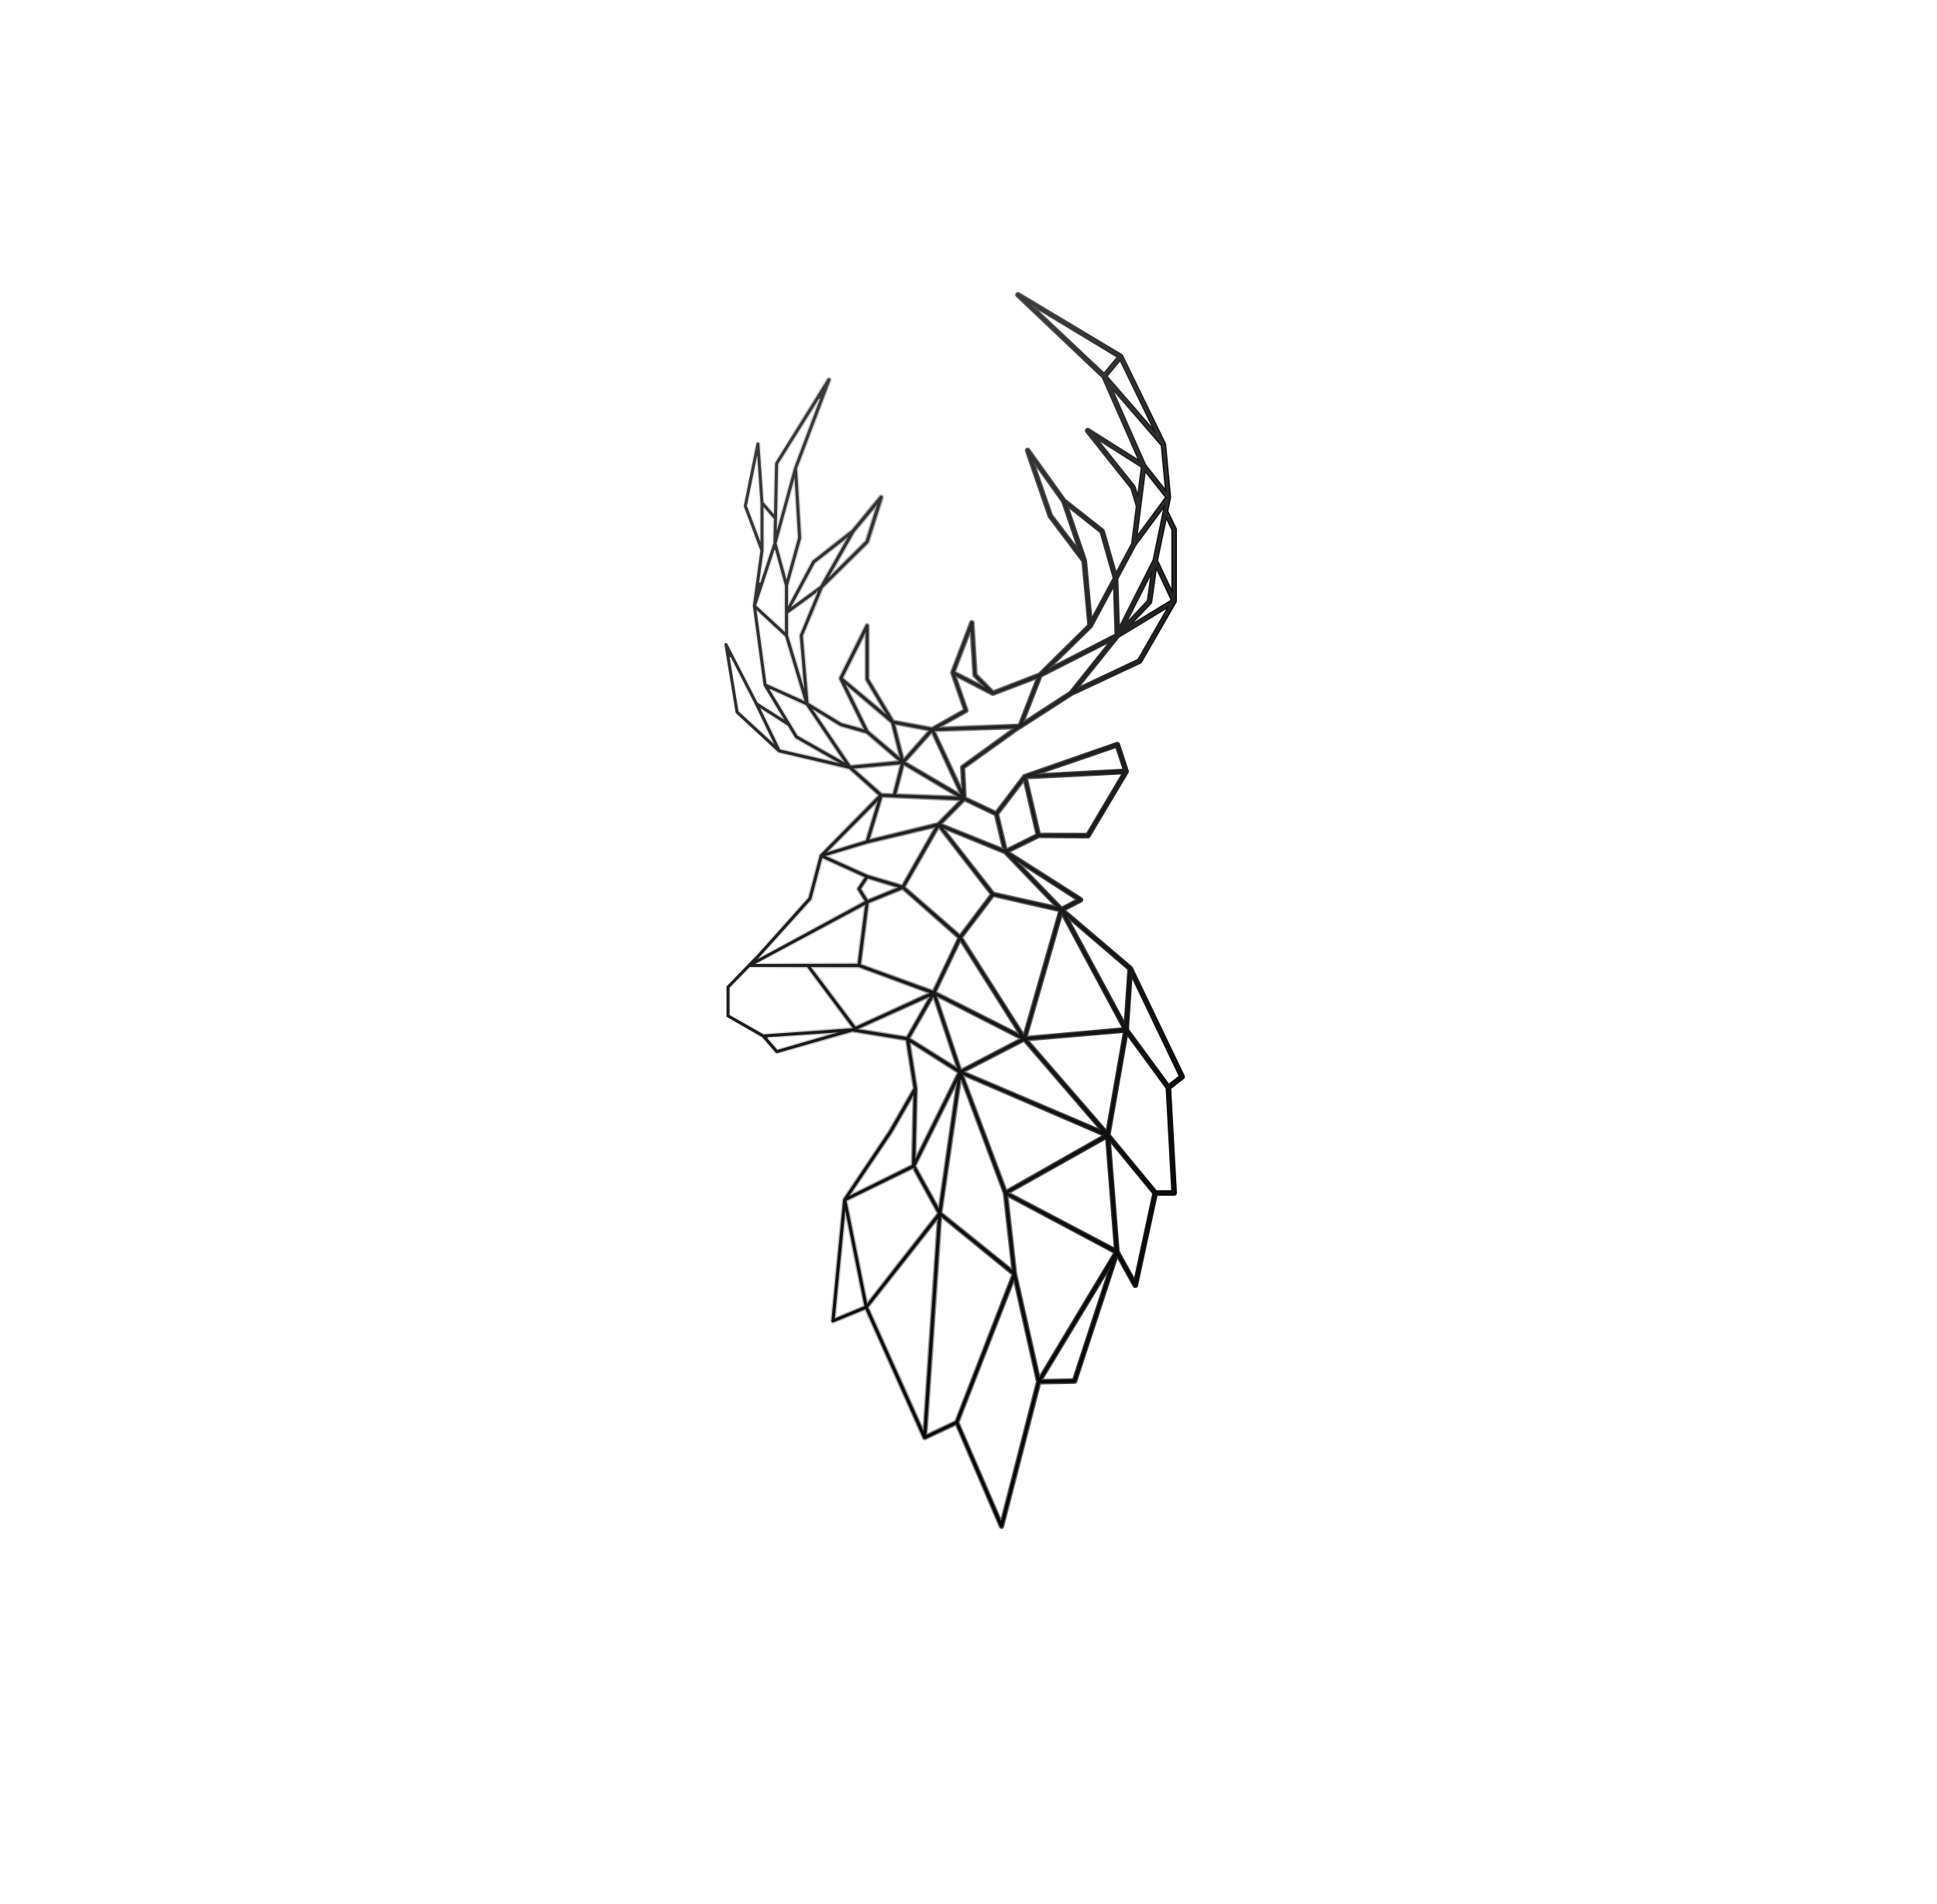 <svg xmlns="http://www.w3.org/2000/svg" xmlns:xlink="http://www.w3.org/1999/xlink" id="Ebene_1" data-name="Ebene 1" viewBox="0 0 1544.84 1518.3"><defs><style>      .cls-1 {        fill: none;      }      .cls-2 {        fill: url(#_ŃŚÁŻž_ŪŪŻť_ūŗšŤŚŪÚ_8);        stroke: url(#Unbenannter_Verlauf);        stroke-miterlimit: 10;      }      .cls-3 {        fill: #fff;      }      .cls-4 {        clip-path: url(#clippath);      }    </style><clipPath id="clippath"><circle class="cls-1" cx="779.85" cy="768.9" r="729.95"></circle></clipPath><linearGradient id="_&#x143;&#x15A;&#xC1;&#x17B;&#x17E;_&#x16A;&#x16A;&#x17B;&#x165;_&#x16B;&#x157;&#x161;&#x164;&#x15A;&#x16A;&#xDA;_8" data-name="&#x143;&#x15A;&#xC1;&#x17B;&#x17E;&#x2C7;&#x16A;&#x16A;&#x17B;&#x165; &#x201E;&#x16B;&#x157;&#x161;&#x164;&#x15A;&#x16A;&#xDA; 8" x1="550.59" y1="305.94" x2="1115.91" y2="1203.79" gradientUnits="userSpaceOnUse"><stop offset="0" stop-color="#414042"></stop><stop offset="0" stop-color="#403f41"></stop><stop offset=".43" stop-color="#1d1c1d"></stop><stop offset=".78" stop-color="#070707"></stop><stop offset="1" stop-color="#000"></stop></linearGradient><linearGradient id="Unbenannter_Verlauf" data-name="Unbenannter Verlauf" x1="576.8" y1="726.06" x2="945" y2="726.06" gradientUnits="userSpaceOnUse"><stop offset="0" stop-color="#fff"></stop><stop offset="1" stop-color="#000"></stop></linearGradient></defs><g class="cls-4"><rect class="cls-3" width="1544.84" height="1518.3"></rect><path class="cls-2" d="M944.33,857.87l-41.36-86.32s-.02-.04-.03-.05c-.03-.06-.07-.11-.1-.17-.03-.04-.06-.08-.09-.12-.04-.05-.09-.1-.14-.15-.02-.02-.04-.05-.07-.07l-52.95-45.21,12.97-6.69c.55-.29.91-.84.94-1.46.03-.62-.27-1.21-.8-1.54l-57.32-36.69,23.21-11.48,39.08.17h0c.61,0,1.18-.32,1.49-.85l30.44-51.2s0,0,0,0h0s0-.01,0-.02c.06-.1.1-.2.14-.3.01-.04.02-.08.03-.12.02-.07.04-.15.05-.23,0-.05,0-.11,0-.16,0-.05.01-.1,0-.15,0-.02,0-.03,0-.04,0-.06-.02-.11-.03-.17-.01-.06-.02-.13-.04-.19,0-.02,0-.04-.01-.05l-6.98-21.33c-.14-.44-.46-.81-.88-1.01-.41-.21-.9-.24-1.34-.09l-73.85,25.53s-.05.03-.07.04c-.11.04-.21.1-.31.16-.04.02-.07.05-.11.07-.11.08-.21.18-.3.29,0,0-.02.02-.03.03l-21.79,28.54-23.4-11.15-1.17-22.97,41.13-29.6,44.54-28.82,54.38-25.55c.32-.15.59-.4.76-.7l27.57-47.92c.05-.09.08-.19.12-.29.01-.03.03-.07.04-.1.04-.15.07-.31.07-.48v-57.11c0-.26-.06-.51-.17-.75l-6.67-13.87,2.21-10.62c.01-.07,0-.14.01-.21,0-.08.02-.15.01-.23,0-.02,0-.05,0-.07l-3.94-42.01s0-.01,0-.02c-.02-.18-.07-.36-.15-.54,0-.02,0-.03-.01-.05l-34.13-70.24s0,0,0-.01c-.06-.13-.15-.25-.25-.37-.02-.03-.05-.05-.08-.08-.04-.04-.07-.08-.12-.12-.05-.04-.11-.07-.16-.11-.02-.01-.03-.03-.05-.04l-81.89-49.23c-.76-.46-1.74-.27-2.27.44-.54.7-.45,1.7.19,2.31l68.5,64.75,29.08,66.03-39.84-25.19c-.72-.45-1.65-.32-2.22.31s-.59,1.57-.06,2.24l35.9,45.03,4.3,14.18-3.76,29.76-12.38,23.13-9.55-33.41c-.1-.35-.31-.66-.59-.88l-30.33-23.97-28.74-40.17c-.5-.7-1.44-.93-2.2-.53-.76.39-1.12,1.29-.84,2.1l18.05,52.19c.06.17.15.33.26.48l26.78,35.38,4.64,50.55-39.2,38.56-36.19,13.91-12.98-13.17-2.48-41.13c-.05-.81-.66-1.48-1.47-1.61-.81-.12-1.59.33-1.88,1.09l-15.25,39.81s0,.03,0,.04c-.06.17-.1.35-.1.52,0,.03,0,.05,0,.07,0,.18.03.37.09.54,0,0,0,0,0,.01l10.04,28.82-25.12,14.08-30.12-5.65-19.7-33.05v-42.19c0-.8-.55-1.5-1.33-1.69-.79-.19-1.59.19-1.95.91l-20.99,41.98c-.27.51-.26,1.11,0,1.61l19.27,39.15-17.04-4.79-25.96-15.83-4.49-53.19,15.79-38.02,36.18-35.86c.2-.2.35-.44.43-.71l11.16-35.45c.25-.79-.1-1.64-.82-2.04-.73-.4-1.63-.22-2.16.41l-22.2,26.77-31.36,24.5c-.19.15-.35.33-.46.55l-18.4,34.3v-14.54l10.44-37.52c.05-.18.07-.38.06-.57l-3.26-55.23,26.53-70.27c.31-.83-.05-1.77-.85-2.16-.8-.39-1.77-.12-2.24.63l-41.76,66.81c-.17.27-.26.57-.26.88l-.81,39.21-7.42-8.53-3.19-46.38c-.06-.86-.75-1.55-1.61-1.61-.86-.06-1.64.53-1.81,1.38l-10.06,49.49c-.06.32-.04.65.08.95l13.14,34.97-6.01,43.87s0,.03,0,.04c0,.08,0,.16,0,.24,0,.05,0,.11,0,.16,0,0,0,.02,0,.02l8.53,63.02s0,.02,0,.03c.01.07.03.14.05.21.01.04.02.08.03.12.03.07.06.14.1.21.02.03.03.06.04.09l15.23,25.25-19.29-12.26-24.07-46.87c-.39-.76-1.27-1.12-2.08-.85-.81.27-1.3,1.08-1.17,1.92l8.84,53.86c.06.38.25.73.53.99l33.48,30.85s.1.07.15.11c.05.04.11.08.17.12.08.04.16.08.24.11.06.02.12.05.18.07.01,0,.03.01.04.02l56.02,13.03,23.26,20.81-46.48,46.93s-.02.03-.04.05c-.03.04-.07.07-.1.11-.03.04-.06.09-.09.14,0,0,0,0,0,0-.02.02-.03.05-.05.07-.01.03-.03.05-.04.08,0,.02-.02.03-.03.05-.01.03-.02.06-.03.1-.02.05-.04.1-.05.15,0,0,0,.02-.01.02l-8.91,33.76-40.7,45.26-24.29,24.94c-.32.32-.49.76-.49,1.21v22.98c0,.62.33,1.2.87,1.5l27.81,15.86,10.65,12.26c.44.51,1.14.71,1.79.53l59.85-17.22,42.4,6.82,5.94,37.87-19.56,34.01-36.4,54.1s-.04.09-.07.13c-.03.05-.05.09-.07.15-.05.12-.09.24-.11.37,0,.04-.02.07-.03.11,0,.01,0,.03,0,.04l-9.35,96.49c-.06.61.2,1.2.69,1.56.49.36,1.13.44,1.69.21l24.96-10.34,45.91,102.49s.02.02.03.03c.09.18.2.35.35.49.02.02.04.04.06.06.15.13.32.24.51.32.01,0,.02.02.04.02.02,0,.04.01.07.02.06.02.12.03.18.05.05.01.11.02.16.03.03,0,.05.01.08.01.04,0,.08,0,.12,0,.01,0,.03,0,.04,0,.05,0,.11,0,.16-.02.06,0,.12-.01.17-.02.05-.01.1-.03.15-.04.06-.02.12-.04.17-.06.02,0,.03-.01.05-.02l23.97-11.34,34.98,81.19c.28.64.9,1.05,1.59,1.05.05,0,.09,0,.14,0,.74-.06,1.36-.58,1.54-1.3l29.33-113.97,27.24-.54c.73-.02,1.38-.49,1.61-1.19l32.57-99.15,12.77,23.03c.35.63,1.05.99,1.77.87.71-.11,1.29-.64,1.44-1.35l15.57-72.18h13.7c.48,0,.93-.2,1.26-.54.33-.35.5-.81.47-1.29l-4.55-83.18,10.22-8.02c.64-.5.84-1.38.49-2.11ZM810.8,1015.58l-6.85-61.24,84.4,44.67-59.2,98.22-18.35-81.65ZM761.69,1132.96l-22.3,10.55,11.63-172.43,55.99,45.35-45.32,116.53ZM727.91,932.1l19.54,35.36-55.62,70.82-16.16-80.52,52.25-25.66ZM689.44,722.29l-5.85,45.85h-79.29l85.14-45.85ZM614.54,550.07l27.97,12.61,29.71,44-35.84-20.4-21.84-36.21ZM617.92,439.3l7.61,27.71v35.85l-21.87-20.19,14.27-43.37ZM625.74,507.77l15.18,50.39-29.13-13.14-7.76-57.29,21.72,20.05ZM742.99,584.77l22.14,47.7-42.37-24.98,20.22-22.71ZM816.44,623.3l9.75,41.92-23.14,11.45-6.52-27.28,19.92-26.09ZM802.78,948.77l-33.97-90.76,110.72,47.45-76.75,43.31ZM693.18,720.39l26.55-10.86,43.9,38.47-19.76,41.54-56.86-20.81,6.17-48.34ZM765.05,638.36l-17.4,17.6-53.53,12.9,9.9-32.91,61.03,2.41ZM721.17,610.57l41.07,24.22-46.88-1.85,5.81-22.36ZM812.13,823.93l-65.08-33.01,18.93-39.79,46.15,72.8ZM767.87,747.65l24.69-32.61,51.77,11.66-27.97,97.45-48.49-76.5ZM765.5,745.03l-43.23-37.88,26.49-46.51,40.91,52.47-24.17,31.92ZM813.17,828.34l-46.4,24.02-19.04-57.21,65.44,33.19ZM769.82,854.68l46.73-24.19,60.66,70.21-107.39-46.02ZM846.99,729.97l48.35,89.78-76.02,6.64,27.67-96.41ZM792.84,711.54l-38.96-49.97,47,19.08,40.36,41.79-48.39-10.9ZM799.4,676.31l-47.81-19.41,17.82-18.03,23.74,11.32,6.24,26.12ZM711.82,632.79l-8.38-.33-21.52-19.26,35.86-3.34-5.95,22.93ZM690.2,669.86l-29.16,8.87,38.05-38.41-8.89,29.54ZM692.04,672.92l53.01-12.77-25.8,45.31-27.05-8.12-32.31-14.65,32.15-9.78ZM692.33,701l22.55,6.77-22.6,9.24-5.11-8.18,5.15-7.83ZM684.81,771.61l55.38,20.27-57.66,26.21-34.83-46.47h37.1ZM740.59,795.5l-17.7,30.92-37.17-5.98,54.88-24.94ZM744.34,795.93l18.25,54.85-36.47-23.03,18.22-31.82ZM766.51,861.78l33.66,89.91,6.73,60.18-55.52-44.97,15.14-105.12ZM748.54,962.27l-17.96-32.5,31.92-64.46-13.96,96.96ZM747.41,973.11l-11.2,166.17-43.33-96.73,54.54-69.44ZM805.48,951.23l76.44-43.13,6.89,87.23-83.32-44.1ZM882.35,901.36l-61.86-71.6,75.54-6.59-13.68,78.2ZM852.42,732.73l47.21,40.31-2.83,42.09-44.38-82.4ZM846.85,723.28l-33.48-34.67,44.93,28.76-11.45,5.91ZM866.69,664.59l-37.13-.16-10.11-43.48,75.53-3.93-28.29,47.57ZM895.77,613.51l-66.33,3.45,60.6-20.95,5.73,17.5ZM766.86,627.97l-20.75-44.68,61.36-2.14-40.72,29.29c-.48.34-.75.91-.72,1.49l.82,16.04ZM870.69,500.18s.02-.03.03-.04c.11-.11.2-.23.28-.37,0,0,0,0,0,0l17.18-32.09,1.19,38.11-50.69,25.88,32.01-31.48ZM913.35,375.91l16.31,20.66-22.84,31,6.53-51.66ZM893.38,287.46l27.22,56.01-37.69-43.45,10.47-12.56ZM926.23,355.24l3.34,35.62-15.93-20.17-26.8-60.85,39.38,45.4ZM905.73,434.88l22.8-30.93-8.84,42.56-27.03,53.47-1.2-38.43,14.27-26.66ZM918,481.1c.25-.26.41-.59.46-.95l3.79-27.05,11.96,25.49-32.81,19.97,16.6-17.45ZM897.99,497.1l20.18-39.92-3.07,21.94-17.11,17.99ZM830.81,539.57l53.95-27.55-31.56,39.45-36.12,23.37,13.73-35.27ZM907.63,525.83l-47.25,22.2,31.91-39.89,39.26-23.9-23.93,41.59ZM934.7,422.53v48.95l-11.55-24.61,7.02-33.77,4.53,9.44ZM891.14,284.74l-10.66,12.79-55.8-52.74,66.46,39.96ZM905.27,388.16c-.06-.21-.17-.41-.3-.58l-29.7-37.26,35.02,22.14-2.88,22.76-2.15-7.07ZM887.86,460.94l-17.18,32.09-4.23-46.11s0-.01,0-.02c-.01-.13-.04-.25-.08-.38l-14.35-42.03,25.47,20.13,10.37,36.31ZM825.13,369.85l21.78,30.45,12.68,37.16-20.41-26.97-14.06-40.64ZM773.86,504.64l2.04,33.79c.03.42.2.81.5,1.11l6.67,6.77-21.03-10.79,11.83-30.88ZM772.01,565.98l-9.1-26.11,28.15,14.44c.13.07.27.12.41.15.02,0,.05,0,.07,0,.1.02.21.04.31.04.02,0,.05,0,.07,0,.06,0,.13-.02.19-.03.1-.02.19-.03.28-.06.03,0,.05,0,.08-.02l33.92-13.04-14.08,36.16-61.81,2.16,20.71-11.61c.73-.41,1.07-1.29.79-2.08ZM740.11,582.79l-19.17,21.53-6.67-26.37,25.83,4.84ZM689.86,506.28v35.33c0,.31.08.62.24.89l15.09,25.3-32.44-27.29,17.11-34.23ZM710.39,576.71l6.66,26.35-24.07-20.53-17.2-34.95,34.61,29.12ZM670.11,579.38l20.64,5.8,25.07,21.38-37.16,3.46-29.11-43.11,20.13,12.28c.13.08.28.14.43.19ZM690.06,431.06l-27.23,26.98,19.02-33.6,16.58-20-8.38,26.61ZM650.27,449.21l24.35-19.03-20.8,36.73-21.46,15.65,17.9-33.35ZM651.19,473.13l-13.71,33.03c-.11.26-.15.53-.13.81l3.2,37.98-11.56-38.38v-17.24l22.2-16.19ZM627.27,460.28l-7.4-26.98,13.5-49.26,2.65,44.81-8.75,31.43ZM653.35,318.55l-20.49,54.27s-.01.05-.02.07c0,.03-.02.05-.03.08l-12.72,46.41,1.01-49.24,32.24-51.59ZM616.34,433l-10.39,31.57,3.49-25.46s0-.06,0-.09c0-.05.01-.1.01-.15v-33.28l7.27,8.35-.39,19.05ZM596.23,403.36l7.42-36.47,2.35,34.15v28.31l-9.76-25.99ZM633.65,588.45c.15.25.37.46.63.61l32.32,18.4-44.05-10.25-15.03-31.2,20.44,12.99,5.7,9.45ZM582.53,524.6l19.25,37.48,14.07,29.21-26.37-24.3-6.96-42.39ZM647.25,717.7c.18-.2.32-.45.39-.72l8.49-32.18,32.89,14.91-5.36,8.15c-.37.57-.38,1.3-.02,1.87l5.5,8.79-82.65,44.51,40.76-45.33ZM582.39,787.81l15.77-16.2h45.22l35.92,47.93-70.18,4.78-26.73-15.24v-21.27ZM612.3,827.58l51.36-3.5-43.52,12.52-7.83-9.02ZM726.1,831.83l37.42,23.63-32.98,66.6,1.22-53.98c0-.09,0-.18-.02-.27,0-.01,0-.03,0-.04l-5.64-35.95ZM711.57,903.61s.04-.07.06-.1l16.5-28.71-1.22,53.93-48.16,23.66,32.81-48.78ZM674.3,968.58l14.59,72.67-22.54,9.34,7.95-82.01ZM798.34,1211.73l-33.41-77.53,43.71-112.4,17.98,80-28.29,109.93ZM855.7,1099.54l-24.19.48,52.83-87.67-28.64,87.18ZM904.75,1019.95l-12.28-22.13-6.89-87.22,33.88,41.13-14.72,68.22ZM934.6,949.55h-12.45l-36.88-44.77,13.86-79.23,31.01,42.26,4.47,81.74ZM932.18,864.73l-32.28-44,2.81-41.74,37.91,79.12-8.43,6.62Z"></path></g></svg>